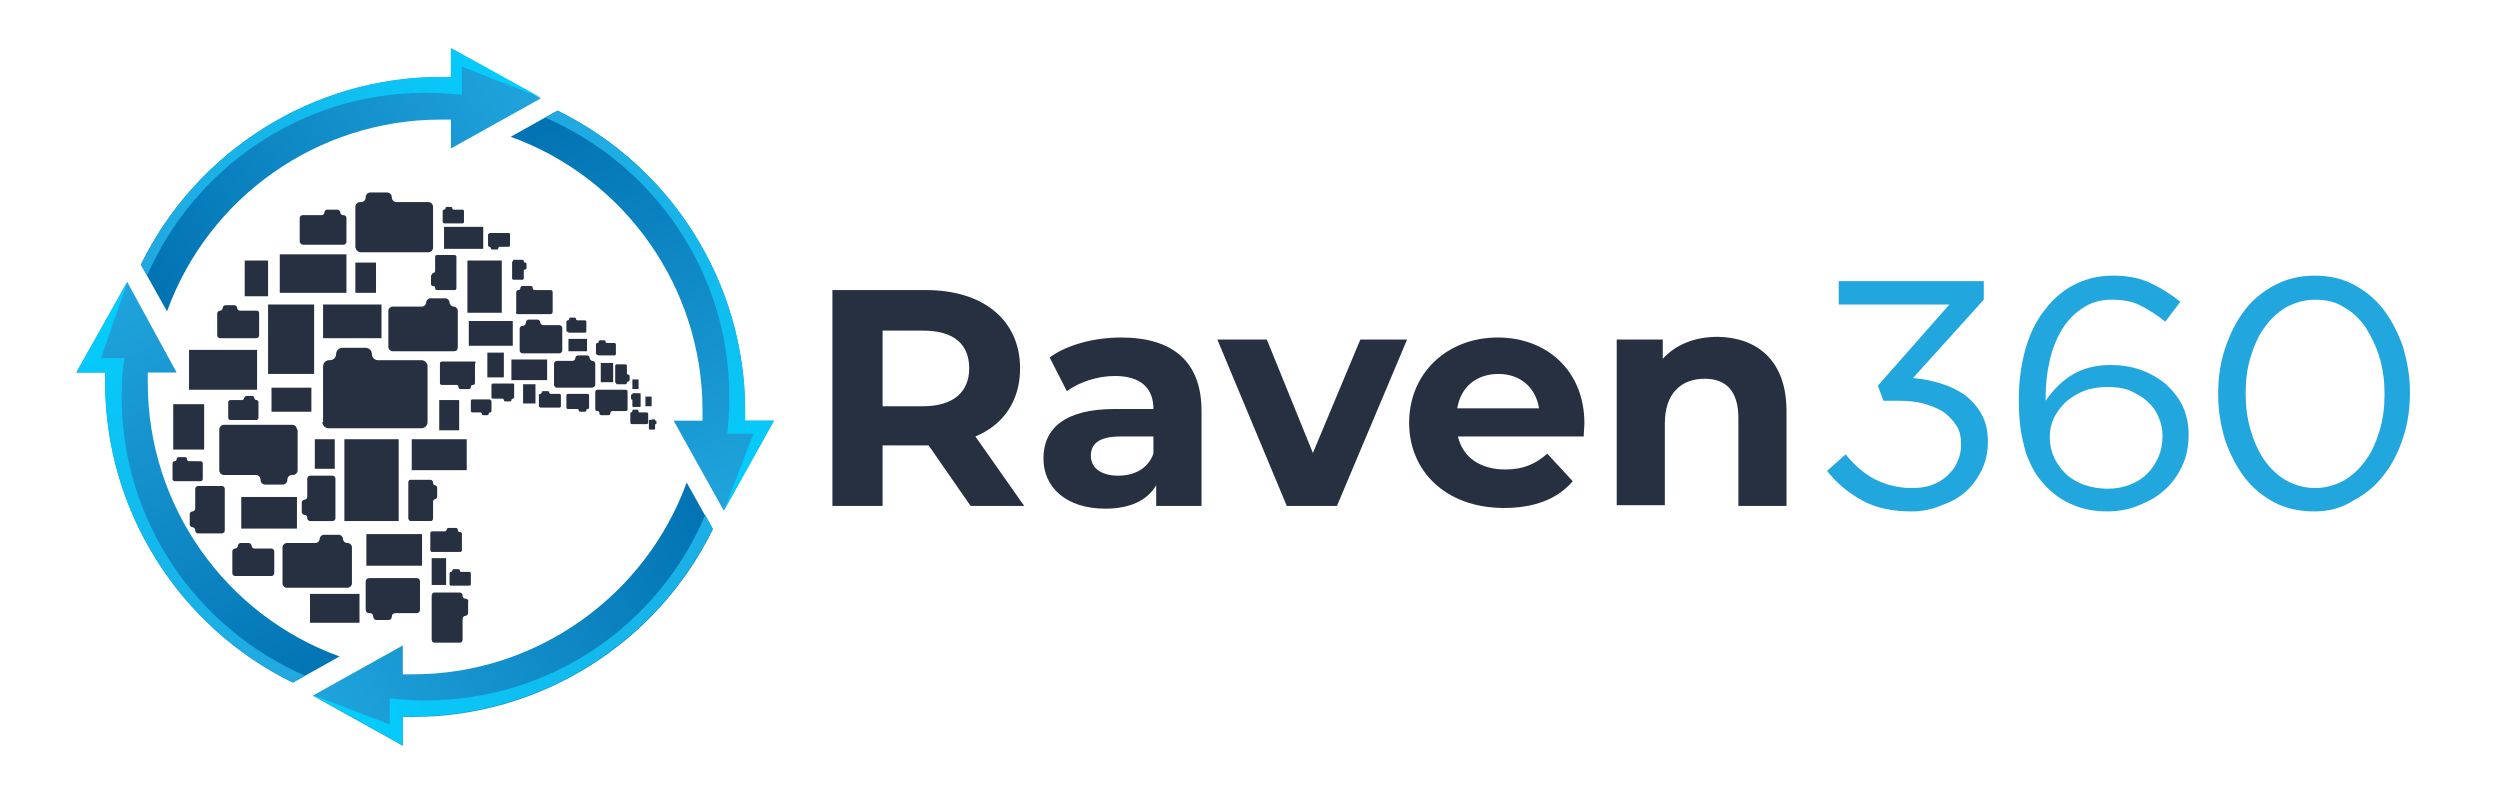 <svg xmlns="http://www.w3.org/2000/svg" xmlns:xlink="http://www.w3.org/1999/xlink" x="0" y="0" enable-background="new 0 0 363.7 114.5" version="1.1" viewBox="0 0 363.7 114.5" xml:space="preserve"><defs><path id="a" d="M11.1 54.2h4.2v1.5c0 18.5 10.7 35.5 27.3 43.6l6.8-3.8c-16.6-6-27.9-21.9-27.9-39.8v-1.5h4.2L18.5 41l-7.4 13.2z"/></defs><clipPath id="b"><use overflow="visible" xlink:href="#a"/></clipPath><linearGradient id="c" x1="-129.993" x2="-129.013" y1="274.855" y2="274.855" gradientTransform="matrix(-34.636 -65.292 56.146 -29.785 -19886.852 -197.954)" gradientUnits="userSpaceOnUse"><stop offset="0" stop-color="#0070B0"/><stop offset="1" stop-color="#22A7DF"/></linearGradient><path fill="url(#c)" d="M73.6 86.5L41.1 25.2 -13 53.8 19.5 115.2z" clip-path="url(#b)"/><defs><path id="d" d="M60.1 98.1h-1.5v-4.2l-13.1 7.3 13.1 7.3v-4.2h1.5c18.5 0 35.5-10.7 43.6-27.3l-3.8-6.8c-6 16.5-21.9 27.9-39.8 27.9z"/></defs><clipPath id="e"><use overflow="visible" xlink:href="#d"/></clipPath><linearGradient id="f" x1="-129.927" x2="-128.947" y1="275.125" y2="275.125" gradientTransform="matrix(-63.913 33.658 -29.154 -55.361 -176.98 19677.076)" gradientUnits="userSpaceOnUse"><stop offset="0" stop-color="#0070B0"/><stop offset="1" stop-color="#22A7DF"/></linearGradient><path fill="url(#f)" d="M91.1 46.1L29.7 78.5 58.1 132.5 119.6 100.2z" clip-path="url(#e)"/><defs><path id="g" d="M74.3 19.9c16.6 6 27.9 21.9 27.9 39.8v1.5H98l7.3 13.1 7.3-13.1h-4.2v-1.5c0-18.5-10.7-35.5-27.3-43.6l-6.8 3.8z"/></defs><clipPath id="h"><use overflow="visible" xlink:href="#g"/></clipPath><linearGradient id="i" x1="-130.128" x2="-129.187" y1="275.225" y2="275.225" gradientTransform="matrix(27.241 67.905 -54.962 22.049 18752.537 2781.24)" gradientUnits="userSpaceOnUse"><stop offset="0" stop-color="#0070B0"/><stop offset="1" stop-color="#22A7DF"/></linearGradient><path fill="url(#i)" d="M54.2 24.2L79.6 87.6 132.8 66.3 107.3 2.8z" clip-path="url(#h)"/><defs><path id="j" d="M65.6 11.2h-1.5c-18.5 0-35.5 10.7-43.6 27.3l3.8 6.8c6-16.6 21.9-27.9 39.8-27.9h1.5v4.2l13.1-7.3L65.6 7v4.2z"/></defs><clipPath id="k"><use overflow="visible" xlink:href="#j"/></clipPath><linearGradient id="l" x1="-130.24" x2="-129.26" y1="274.926" y2="274.926" gradientTransform="matrix(62.367 -35.233 31.089 55.031 -405.37 -19674.727)" gradientUnits="userSpaceOnUse"><stop offset="0" stop-color="#0070B0"/><stop offset="1" stop-color="#22A7DF"/></linearGradient><path fill="url(#l)" d="M34.6 70.3L95.2 36 64.6 -18 4 16.2z" clip-path="url(#k)"/><defs><path id="m" d="M65.6 11.2h-1.5c-18.5 0-35.5 10.7-43.6 27.3l.9 1.6c6.8-15.6 22.4-26.6 40.5-26.6 1.8 0 3.6.1 5.3.3V9.7l11.5 4.5L65.6 7v4.2z"/></defs><clipPath id="n"><use overflow="visible" xlink:href="#m"/></clipPath><linearGradient id="o" x1="-129.895" x2="-128.936" y1="275.101" y2="275.101" gradientTransform="matrix(-66.727 23.118 -17.028 -49.15 -3901.865 16536.62)" gradientUnits="userSpaceOnUse"><stop offset="0" stop-color="#00D1FF"/><stop offset="1" stop-color="#22A7DF"/></linearGradient><path fill="url(#o)" d="M72.5 -11.1L10.2 10.5 26.7 58.1 89 36.5z" clip-path="url(#n)"/><defs><path id="p" d="M79.3 17.1c15.7 6.8 26.8 22.4 26.8 40.6 0 1.8-.1 3.6-.3 5.4h3.8l-4.3 11.2 7.3-13.1h-4.2v-1.5c0-18.5-10.7-35.5-27.3-43.6l-1.8 1z"/></defs><clipPath id="q"><use overflow="visible" xlink:href="#p"/></clipPath><linearGradient id="r" x1="-130.006" x2="-129.046" y1="274.793" y2="274.793" gradientTransform="matrix(-22.226 -66.165 48.812 -16.396 -16195.876 -4019.318)" gradientUnits="userSpaceOnUse"><stop offset="0" stop-color="#00D1FF"/><stop offset="1" stop-color="#22A7DF"/></linearGradient><path fill="url(#r)" d="M130.3 68.4L109.3 6 61.7 22 82.7 84.4z" clip-path="url(#q)"/><defs><path id="s" d="M61.9 101.9c-1.7 0-3.5-.1-5.2-.3v3.8l-11.2-4.3 13.1 7.3v-4.2h1.5c18.5 0 35.5-10.7 43.6-27.3l-1.1-2c-6.7 15.9-22.4 27-40.7 27z"/></defs><clipPath id="t"><use overflow="visible" xlink:href="#s"/></clipPath><linearGradient id="u" x1="-130.226" x2="-129.266" y1="274.958" y2="274.958" gradientTransform="matrix(77.666 -12.407 7.077 44.306 8211.424 -13701.194)" gradientUnits="userSpaceOnUse"><stop offset="0" stop-color="#00D1FF"/><stop offset="1" stop-color="#22A7DF"/></linearGradient><path fill="url(#u)" d="M46.9 117.6L109 107.7 102.3 65.8 40.3 75.8z" clip-path="url(#t)"/><defs><path id="v" d="M11.1 54.2h4.2v1.5c0 18.5 10.7 35.5 27.3 43.6l1.8-1c-15.7-6.8-26.7-22.4-26.7-40.6 0-1.9.1-3.8.4-5.6h-3.4l3.8-11-7.4 13.1z"/></defs><clipPath id="w"><use overflow="visible" xlink:href="#v"/></clipPath><linearGradient id="x" x1="-130.138" x2="-129.177" y1="275.233" y2="275.233" gradientTransform="matrix(26.534 65.059 -50.34 20.531 17323.48 2855.085)" gradientUnits="userSpaceOnUse"><stop offset="0" stop-color="#00D1FF"/><stop offset="1" stop-color="#22A7DF"/></linearGradient><path fill="url(#x)" d="M-9.3 49.4L15.9 111 64.8 91 39.7 29.4z" clip-path="url(#w)"/><path fill="#263040" d="M46.9 61.4c0 .5.4.9.9.9h13.5c.5 0 .9-.4.9-.9v-8.1c0-.5-.4-.9-.9-.9H55c-.5 0-.9-.4-.9-.9s-.4-.9-.9-.9h-3.4c-.5 0-.9.4-.9.9s-.4.9-.9.9h-.1c-.5 0-.9.4-.9.9v8.1zM66.6 50.5v-5.3c0-.3-.3-.6-.6-.6s-.6-.3-.6-.6-.3-.6-.6-.6h-2.2c-.3 0-.6.3-.6.6s-.3.6-.6.6h-4.3c-.3 0-.6.3-.6.6v5.3c0 .3.3.6.6.6H66c.4 0 .6-.2.6-.6M62.7 40.2v1.1c0 .2.1.3.3.3.2 0 .3.1.3.3 0 .2.1.3.3.3h2.5c.2 0 .3-.1.3-.3v-4.5c0-.2-.1-.3-.3-.3h-2.5c-.2 0-.3.1-.3.3v2c0 .2-.1.3-.3.3-.2.2-.3.4-.3.5M52.5 36.7h9.8c.4 0 .7-.3.7-.7v-5.9c0-.4-.3-.7-.7-.7h-4.6c-.4 0-.7-.3-.7-.7 0-.4-.3-.7-.7-.7h-2.4c-.4 0-.7.3-.7.7 0 .4-.3.7-.7.7h-.1c-.4 0-.7.3-.7.7V36c.1.4.4.7.8.7M44.1 35.6H50c.2 0 .4-.2.4-.4v-3.5c0-.2-.2-.4-.4-.4h-.1c-.2 0-.4-.2-.4-.4s-.2-.4-.4-.4h-1.5c-.2 0-.4.2-.4.4s-.2.4-.4.4H44c-.2 0-.4.2-.4.4v3.5c.1.2.2.4.5.4M37.4 45.2h-2.5c-.2 0-.4-.2-.4-.4s-.2-.4-.4-.4h-1.3c-.2 0-.4.2-.4.4s-.2.4-.4.4-.4.2-.4.4v3.2c0 .2.2.4.4.4h5.3c.2 0 .4-.2.4-.4v-3.2c0-.2-.1-.4-.3-.4M63.3 70.6c-.2 0-.3-.2-.3-.4s-.2-.4-.3-.4h-3c-.2 0-.3.2-.3.4v5.2c0 .2.2.4.3.4h3c.2 0 .3-.2.3-.4V73c0-.2.2-.4.3-.4.2 0 .3-.2.3-.4V71c0-.2-.1-.4-.3-.4M69 52.6h-4.7c-.2 0-.3.1-.3.3v2.8c0 .2.1.3.3.3h2.1c.2 0 .3.1.3.3 0 .2.1.3.3.3h1.2c.2 0 .3-.1.3-.3 0-.2.1-.3.3-.3.2 0 .3-.1.3-.3v-2.8c.2-.2.1-.3-.1-.3M76.5 47c0 .2-.2.4-.4.4H76c-.2 0-.4.2-.4.4V51c0 .2.2.4.4.4h5.4c.2 0 .4-.2.4-.4v-3.3c0-.2-.2-.4-.4-.4H79c-.2 0-.4-.2-.4-.4s-.2-.4-.4-.4h-1.4c-.2.1-.3.3-.3.5M82.8 48.4h2.3c.1 0 .2-.1.2-.2v-1.4c0-.1-.1-.2-.2-.2H84c-.1 0-.2-.1-.2-.2s-.1-.2-.2-.2H83c-.1 0-.2.1-.2.2s-.1.2-.2.2-.2.1-.2.2v1.4c.3.1.3.2.4.2M75.3 45.7h4.8c.2 0 .3-.2.3-.3v-2.9c0-.2-.1-.3-.3-.3H77.8c-.2 0-.3-.1-.3-.3 0-.2-.1-.3-.3-.3H76c-.2 0-.3.2-.3.3 0 .2-.1.3-.3.3-.2 0-.3.2-.3.3v2.9c-.1.1 0 .3.2.3M86.6 56v-3.1c0-.2-.2-.4-.4-.4s-.4-.2-.4-.4-.2-.4-.4-.4h-1.3c-.2 0-.4.2-.4.4s-.2.4-.4.4H81c-.2 0-.4.2-.4.4V56c0 .2.2.4.4.4h5.2c.2-.1.4-.2.4-.4M85.5 57.3h-2.9c-.1 0-.2.1-.2.2v1.8c0 .1.1.2.2.2H84c.1 0 .2.1.2.2s.1.2.2.2h.7c.1 0 .2-.1.2-.2s.1-.2.2-.2.2-.1.2-.2v-1.8c0-.1-.1-.2-.2-.2"/><path fill="#263040" d="M35.6 37.9H39V43.1H35.6z"/><path fill="#263040" d="M39 44.3H45.7V54.4H39z"/><path fill="#263040" d="M47 44.3H55.5V49.2H47z"/><path fill="#263040" d="M51.7 38.2H54.7V42.6H51.7z"/><path fill="#263040" d="M40.7 37H50.4V42.6H40.7z"/><path fill="#263040" d="M27.5 50.9H37.4V56.7H27.5z"/><path fill="#263040" d="M39.5 56.4H45.3V59.9H39.5z"/><path fill="#263040" d="M45.8 63.9H48.7V68.2H45.8z"/><path fill="#263040" d="M50.1 63.9H58V75.8H50.1z"/><path fill="#263040" d="M59.9 63.9H67.9V68.4H59.9z"/><path fill="#263040" d="M63.9 58.2H66.8V62.6H63.9z"/><path fill="#263040" d="M70.9 51.3H73.3V54.9H70.9z"/><path fill="#263040" d="M74.4 52.3H79.6V55.3H74.4z"/><path fill="#263040" d="M82.7 49.3H85.4V51.1H82.7z"/><path fill="#263040" d="M68 37.9H73V45.5H68z"/><path fill="#263040" d="M68.2 46.7H74.6V50.3H68.2z"/><path fill="#263040" d="M64.6 33H70.3V36.2H64.6z"/><path fill="#263040" d="M53.3 77.7H61.4V82.3H53.3z"/><path fill="#263040" d="M71.2 58.1h-2.5c-.1 0-.2.1-.2.2v1.5c0 .1.1.2.2.2H69.9c.1 0 .2.1.2.2s.1.2.2.2h.6c.1 0 .2-.1.2-.2s.1-.2.2-.2.2-.1.2-.2v-1.5c-.2-.1-.2-.2-.3-.2M64.6 32.5h2.7c.1 0 .2-.1.2-.2v-1.6c0-.1-.1-.2-.2-.2H66c-.1 0-.2-.1-.2-.2s-.1-.2-.2-.2H65c-.1 0-.2.1-.2.2s-.1.2-.2.2-.2.1-.2.2v1.6c.1.1.1.2.2.2M71.3 33.9H74c.1 0 .2.1.2.2v1.6c0 .1-.1.2-.2.2h-1.3c-.1 0-.2.1-.2.2s-.1.2-.2.2h-.7c-.1 0-.2-.1-.2-.2s-.1-.2-.2-.2-.2-.1-.2-.2v-1.6c.1-.1.2-.2.3-.2M74.5 38.2v2.3c0 .1.1.2.2.2H76c.1 0 .2-.1.2-.2v-1.1c0-.1.1-.2.2-.2s.2-.1.2-.2v-.6c0-.1-.1-.2-.2-.2s-.2-.1-.2-.2-.1-.2-.2-.2h-1.3c-.1.2-.2.3-.2.4M74.6 55.8h-2.9c-.1 0-.2.1-.2.2v1.8c0 .1.1.2.2.2H73.1c.1 0 .2.1.2.2s.1.2.2.2h.7c.1 0 .2-.1.2-.2s.1-.2.2-.2.2-.1.2-.2V56c0-.1 0-.2-.2-.2"/><path fill="#263040" d="M76.1 55.9H77.9V58.7H76.1z"/><path fill="#263040" d="M78.7 59.3h2.7c.1 0 .2-.1.2-.2v-1.6c0-.1-.1-.2-.2-.2h-1.3c-.1 0-.2-.1-.2-.2s-.1-.2-.2-.2H79c-.1 0-.2.1-.2.2s-.1.2-.2.2-.2.1-.2.2v1.6c.1.2.2.2.3.2"/><path fill="#263040" d="M87.4 52.8H89.2V55.6H87.4z"/><path fill="#263040" d="M87.1 51.7h2.3c.1 0 .2-.1.2-.2v-1.4c0-.1-.1-.2-.2-.2h-1.1c-.1 0-.2-.1-.2-.2s-.1-.2-.2-.2h-.6c-.1 0-.2.1-.2.2s-.1.2-.2.2-.2.1-.2.2v1.4c.2.1.3.2.4.2M86.6 57v2.5c0 .2.1.3.3.3.2 0 .3.1.3.3 0 .2.1.3.3.3h1c.2 0 .3-.1.3-.3 0-.2.1-.3.3-.3H91c.2 0 .3-.1.3-.3V57c0-.2-.1-.3-.3-.3h-4.1c-.2 0-.3.2-.3.3M91.9 61.7h2.2c.1 0 .2-.1.2-.2v-1.3c0-.1-.1-.2-.2-.2H93c-.1 0-.1-.1-.1-.2s-.1-.2-.2-.2h-.6c-.1 0-.1.1-.1.2s-.1.2-.2.2-.1.1-.1.2v1.3c0 .1.1.2.2.2M89.5 55.5v-2.3c0-.1.1-.2.2-.2H91c.1 0 .2.1.2.2v1.1c0 .1.1.2.2.2s.2.1.2.2v.6c0 .1-.1.2-.2.2s-.2.1-.2.2-.1.2-.2.2h-1.3c-.2-.3-.2-.3-.2-.4M93.2 57.3v1.8c0 .1-.1.1-.1.1h-1c-.1 0-.1-.1-.1-.1v-.9c0-.1-.1-.1-.1-.1-.1 0-.1-.1-.1-.1v-.5c0-.1.1-.1.1-.1.1 0 .1-.1.1-.1 0-.1.1-.1.1-.1h1c.1 0 .1.1.1.1M94.4 61.1v1.3s0 .1.1.1h.7s.1 0 .1-.1v-.6s0-.1.1-.1c0 0 .1 0 .1-.1v-.3s0-.1-.1-.1c0 0-.1 0-.1-.1 0 0 0-.1-.1-.1l-.8.1c0-.1 0-.1 0 0"/><path fill="#263040" d="M93.9 57.7H94.8V59.1H93.9z"/><path fill="#263040" d="M92 55.2H92.9V56.6H92z"/><path fill="#263040" d="M43.2 62.5c0-.4-.3-.7-.7-.7h-9.9c-.4 0-.7.3-.7.7v5.9c0 .4.3.7.7.7h4.6c.4 0 .7.3.7.7 0 .4.3.7.7.7h2.5c.4 0 .7-.3.7-.7 0-.4.3-.7.7-.7h.1c.4 0 .7-.3.7-.7v-5.9zM43.9 73.1v1.4c0 .2.2.4.4.4s.4.2.4.4v.1c0 .2.2.4.4.4h3.3c.2 0 .4-.2.4-.4v-5.8c0-.2-.2-.4-.4-.4h-3.3c-.2 0-.4.2-.4.4v2.7c0 .2-.2.4-.4.4s-.4.2-.4.4"/><path fill="#263040" d="M35.1 72.3H43.2V76.9H35.1z"/><path fill="#263040" d="M51.2 84.9v-5.3c0-.3-.3-.6-.6-.6h-.1c-.3 0-.6-.3-.6-.6s-.3-.6-.6-.6h-2.2c-.3 0-.6.3-.6.6s-.3.6-.6.6h-4.2c-.3 0-.6.3-.6.6v5.3c0 .3.3.6.6.6h8.9c.3 0 .6-.3.6-.6M39.5 79.8H37c-.2 0-.4-.2-.4-.4s-.2-.4-.4-.4H35c-.2 0-.4.2-.4.4s-.2.4-.4.4-.4.2-.4.4v3.2c0 .2.2.4.4.4h5.3c.2 0 .4-.2.4-.4v-3.2c0-.2-.2-.4-.4-.4M53.2 84.6v4.1c0 .3.2.5.5.5h.1c.3 0 .5.2.5.5s.2.5.5.5h1.7c.3 0 .5-.2.5-.5s.2-.5.5-.5h3.1c.3 0 .5-.2.5-.5v-4.1c0-.3-.2-.5-.5-.5h-6.8c-.4 0-.6.2-.6.5"/><path fill="#263040" d="M45.1 86.4H52.3V90.6H45.1z"/><path fill="#263040" d="M25.2 58.8H29.7V65.4H25.2z"/><path fill="#263040" d="M35.8 57.6h.9c.1 0 .3.1.3.3 0 .1.1.3.3.3.1 0 .3.1.3.3v2.3c0 .1-.1.3-.3.3h-3.8c-.1 0-.3-.1-.3-.3v-2.3c0-.1.1-.3.3-.3H35.2c.1 0 .3-.1.3-.3.1-.1.2-.3.3-.3M27.6 74.8v1.5c0 .2.2.4.4.4s.4.2.4.4v.1c0 .2.2.4.4.4h3.5c.2 0 .4-.2.4-.4v-6.1c0-.2-.2-.4-.4-.4h-3.5c-.2 0-.4.2-.4.4V74c0 .2-.2.4-.4.4s-.4.2-.4.4M26.9 66.5H26c-.1 0-.3.1-.3.3 0 .1-.1.3-.3.3-.1 0-.3.1-.3.3v2.3c0 .1.1.3.3.3h3.8c.1 0 .3-.1.3-.3v-2.3c0-.1-.1-.3-.3-.3H27.5c-.1 0-.3-.1-.3-.3 0-.2-.1-.3-.3-.3M67.7 87.1c-.2 0-.4-.2-.4-.4v-.1c0-.2-.2-.4-.4-.4h-3.7c-.2 0-.4.2-.4.4v6.5c0 .2.2.4.4.4h3.7c.2 0 .4-.2.4-.4V90c0-.2.2-.4.4-.4s.4-.2.4-.4v-1.6c.1-.3-.1-.5-.4-.5"/><path fill="#263040" d="M62.8 81.2H64.9V85.1H62.8z"/><path fill="#263040" d="M68.3 83.2H67.1c-.1 0-.2-.1-.2-.2s-.1-.2-.2-.2H66c-.1 0-.2.1-.2.2s-.1.2-.2.2-.2.1-.2.2V85c0 .1.1.2.2.2h2.7c.1 0 .2-.1.2-.2v-1.6c0-.1-.1-.2-.2-.2M65.3 76.8h1c.2 0 .3.1.3.3 0 .2.1.3.3.3.2 0 .3.1.3.3V80c0 .2-.1.3-.3.3h-4c-.2 0-.3-.1-.3-.3v-2.4c0-.2.1-.3.3-.3h1.8c.1 0 .3-.1.3-.3 0-.1.1-.2.3-.2"/><path fill="#21A6DE" d="M278.1 74.4c-2.8 0-5.2-.5-7.2-1.6s-3.7-2.5-5.1-4.3l2.7-2.4c1.3 1.6 2.7 2.8 4.2 3.6 1.6.8 3.4 1.3 5.4 1.3 1 0 2-.1 2.8-.4.9-.3 1.6-.7 2.3-1.3.6-.6 1.2-1.2 1.5-2 .4-.8.6-1.7.6-2.6v-.1c0-1-.2-2-.7-2.7-.5-.8-1.1-1.4-1.9-2-.8-.5-1.8-.9-2.9-1.2-1.1-.3-2.4-.4-3.7-.4H274l-.8-2.2 10.4-11.8h-16.1v-3.4h21.1v2.7L278.3 55c1.4.1 2.8.4 4.1.8 1.3.4 2.5 1 3.5 1.7 1 .8 1.8 1.7 2.4 2.8.6 1.1.9 2.4.9 3.9v.1c0 1.5-.3 2.8-.9 4.1-.6 1.2-1.4 2.3-2.3 3.1-1 .9-2.1 1.5-3.5 2-1.4.6-2.8.9-4.4.9M306.6 74.4c-1.8 0-3.5-.3-4.9-.9-1.5-.6-2.7-1.4-3.8-2.5-.7-.7-1.3-1.4-1.8-2.2-.5-.8-.9-1.7-1.3-2.7-.3-1-.6-2.2-.8-3.4-.2-1.3-.3-2.8-.3-4.5v-.1c0-2.5.3-4.9.9-7.1.6-2.2 1.5-4.1 2.7-5.7 1.2-1.6 2.6-2.9 4.3-3.8 1.7-.9 3.6-1.4 5.8-1.4 2 0 3.7.3 5.3 1 1.5.7 3 1.6 4.5 2.8l-2.2 2.9c-1.2-1-2.5-1.8-3.7-2.4-1.2-.6-2.6-.8-4.1-.8-1.6 0-3 .4-4.2 1.2-1.2.8-2.2 1.8-3 3.1-.8 1.3-1.4 2.8-1.8 4.5-.4 1.7-.6 3.5-.6 5.4v.5c1.1-1.6 2.4-2.9 3.9-3.8 1.5-.9 3.4-1.4 5.5-1.4 1.5 0 3 .2 4.4.7 1.4.5 2.6 1.2 3.6 2 1 .9 1.9 2 2.5 3.2.6 1.3.9 2.7.9 4.2v.1c0 1.6-.3 3.1-.9 4.4-.6 1.3-1.4 2.5-2.5 3.5s-2.3 1.7-3.8 2.3c-1.4.6-3 .9-4.6.9m0-3.3c1.2 0 2.3-.2 3.3-.6 1-.4 1.8-.9 2.5-1.6.7-.7 1.2-1.5 1.6-2.4.4-.9.6-1.9.6-3v-.1c0-1-.2-1.9-.6-2.8-.4-.9-.9-1.6-1.7-2.3-.7-.6-1.6-1.1-2.5-1.5-1-.4-2.1-.5-3.3-.5-1.2 0-2.4.2-3.4.6-1 .4-1.9 1-2.6 1.6-.7.7-1.3 1.5-1.7 2.3-.4.9-.6 1.8-.6 2.7v.1c0 1 .2 2 .6 2.9.4.9 1 1.7 1.7 2.4s1.6 1.2 2.6 1.6c1.2.4 2.3.6 3.5.6zM336.7 74.4c-2.1 0-4.1-.4-5.8-1.3-1.7-.9-3.2-2.1-4.4-3.7-1.2-1.6-2.1-3.4-2.8-5.4-.6-2-1-4.2-1-6.6v-.1c0-2.3.3-4.5 1-6.6.7-2.1 1.6-3.9 2.8-5.5 1.2-1.6 2.7-2.8 4.4-3.7 1.7-.9 3.6-1.4 5.8-1.4 2.1 0 4 .4 5.7 1.3 1.7.9 3.2 2.1 4.4 3.7 1.2 1.6 2.1 3.4 2.8 5.4.6 2.1 1 4.2 1 6.5v.1c0 2.3-.3 4.5-1 6.6-.7 2.1-1.6 3.9-2.8 5.4-1.2 1.6-2.7 2.8-4.4 3.7-1.7 1.1-3.6 1.6-5.7 1.6m.1-3.4c1.5 0 2.9-.4 4.2-1.1 1.2-.7 2.3-1.7 3.2-3 .9-1.2 1.5-2.7 2-4.3.5-1.7.7-3.4.7-5.2v-.1c0-1.8-.2-3.5-.7-5.2-.5-1.7-1.2-3.1-2-4.4-.9-1.3-1.9-2.3-3.2-3-1.2-.8-2.6-1.1-4.2-1.1-1.5 0-2.9.4-4.2 1.1-1.2.7-2.3 1.7-3.2 3-.9 1.2-1.5 2.7-2 4.3-.5 1.6-.7 3.4-.7 5.2v.1c0 1.8.2 3.5.7 5.2.5 1.7 1.1 3.1 2 4.4.9 1.3 2 2.3 3.2 3 1.3.7 2.7 1.1 4.2 1.1z"/><path fill="#263040" d="M141.2 73.6l-6.1-8.8h-6.7v8.8h-7.3V42.2h13.6c8.4 0 13.7 4.4 13.7 11.4 0 4.7-2.4 8.2-6.5 9.9l7.1 10.1h-7.8zm-6.9-25.5h-5.9v11h5.9c4.4 0 6.7-2.1 6.7-5.5 0-3.5-2.2-5.5-6.7-5.5zM174.8 59.8v13.8h-6.6v-3c-1.3 2.2-3.8 3.4-7.4 3.4-5.7 0-9-3.1-9-7.3 0-4.3 3-7.2 10.4-7.2h5.6c0-3-1.8-4.8-5.6-4.8-2.6 0-5.2.9-7 2.2l-2.5-4.9c2.6-1.9 6.6-2.9 10.4-2.9 7.4 0 11.7 3.4 11.7 10.7m-7 6.2v-2.5H163c-3.3 0-4.3 1.2-4.3 2.8 0 1.8 1.5 2.9 4 2.9 2.3 0 4.3-1 5.1-3.2z"/><path fill="#263040" d="M204.7 49.4L194.5 73.6 187.2 73.6 177.1 49.4 184.3 49.4 191 65.9 197.9 49.4z"/><path fill="#263040" d="M230.4 63.5h-18.3c.7 3 3.2 4.8 6.9 4.8 2.6 0 4.4-.8 6.1-2.3l3.7 4c-2.2 2.6-5.6 3.9-10 3.9-8.4 0-13.8-5.3-13.8-12.4 0-7.2 5.5-12.4 12.9-12.4 7.1 0 12.6 4.8 12.6 12.5 0 .5-.1 1.3-.1 1.9M212 59.4h11.9c-.5-3.1-2.8-5-5.9-5-3.2 0-5.5 1.9-6 5zM259.9 59.8v13.8h-7V60.8c0-3.9-1.8-5.7-4.9-5.7-3.4 0-5.8 2.1-5.8 6.5v11.9h-7V49.4h6.7v2.8c1.9-2.1 4.7-3.2 8-3.2 5.7.1 10 3.4 10 10.8"/></svg>